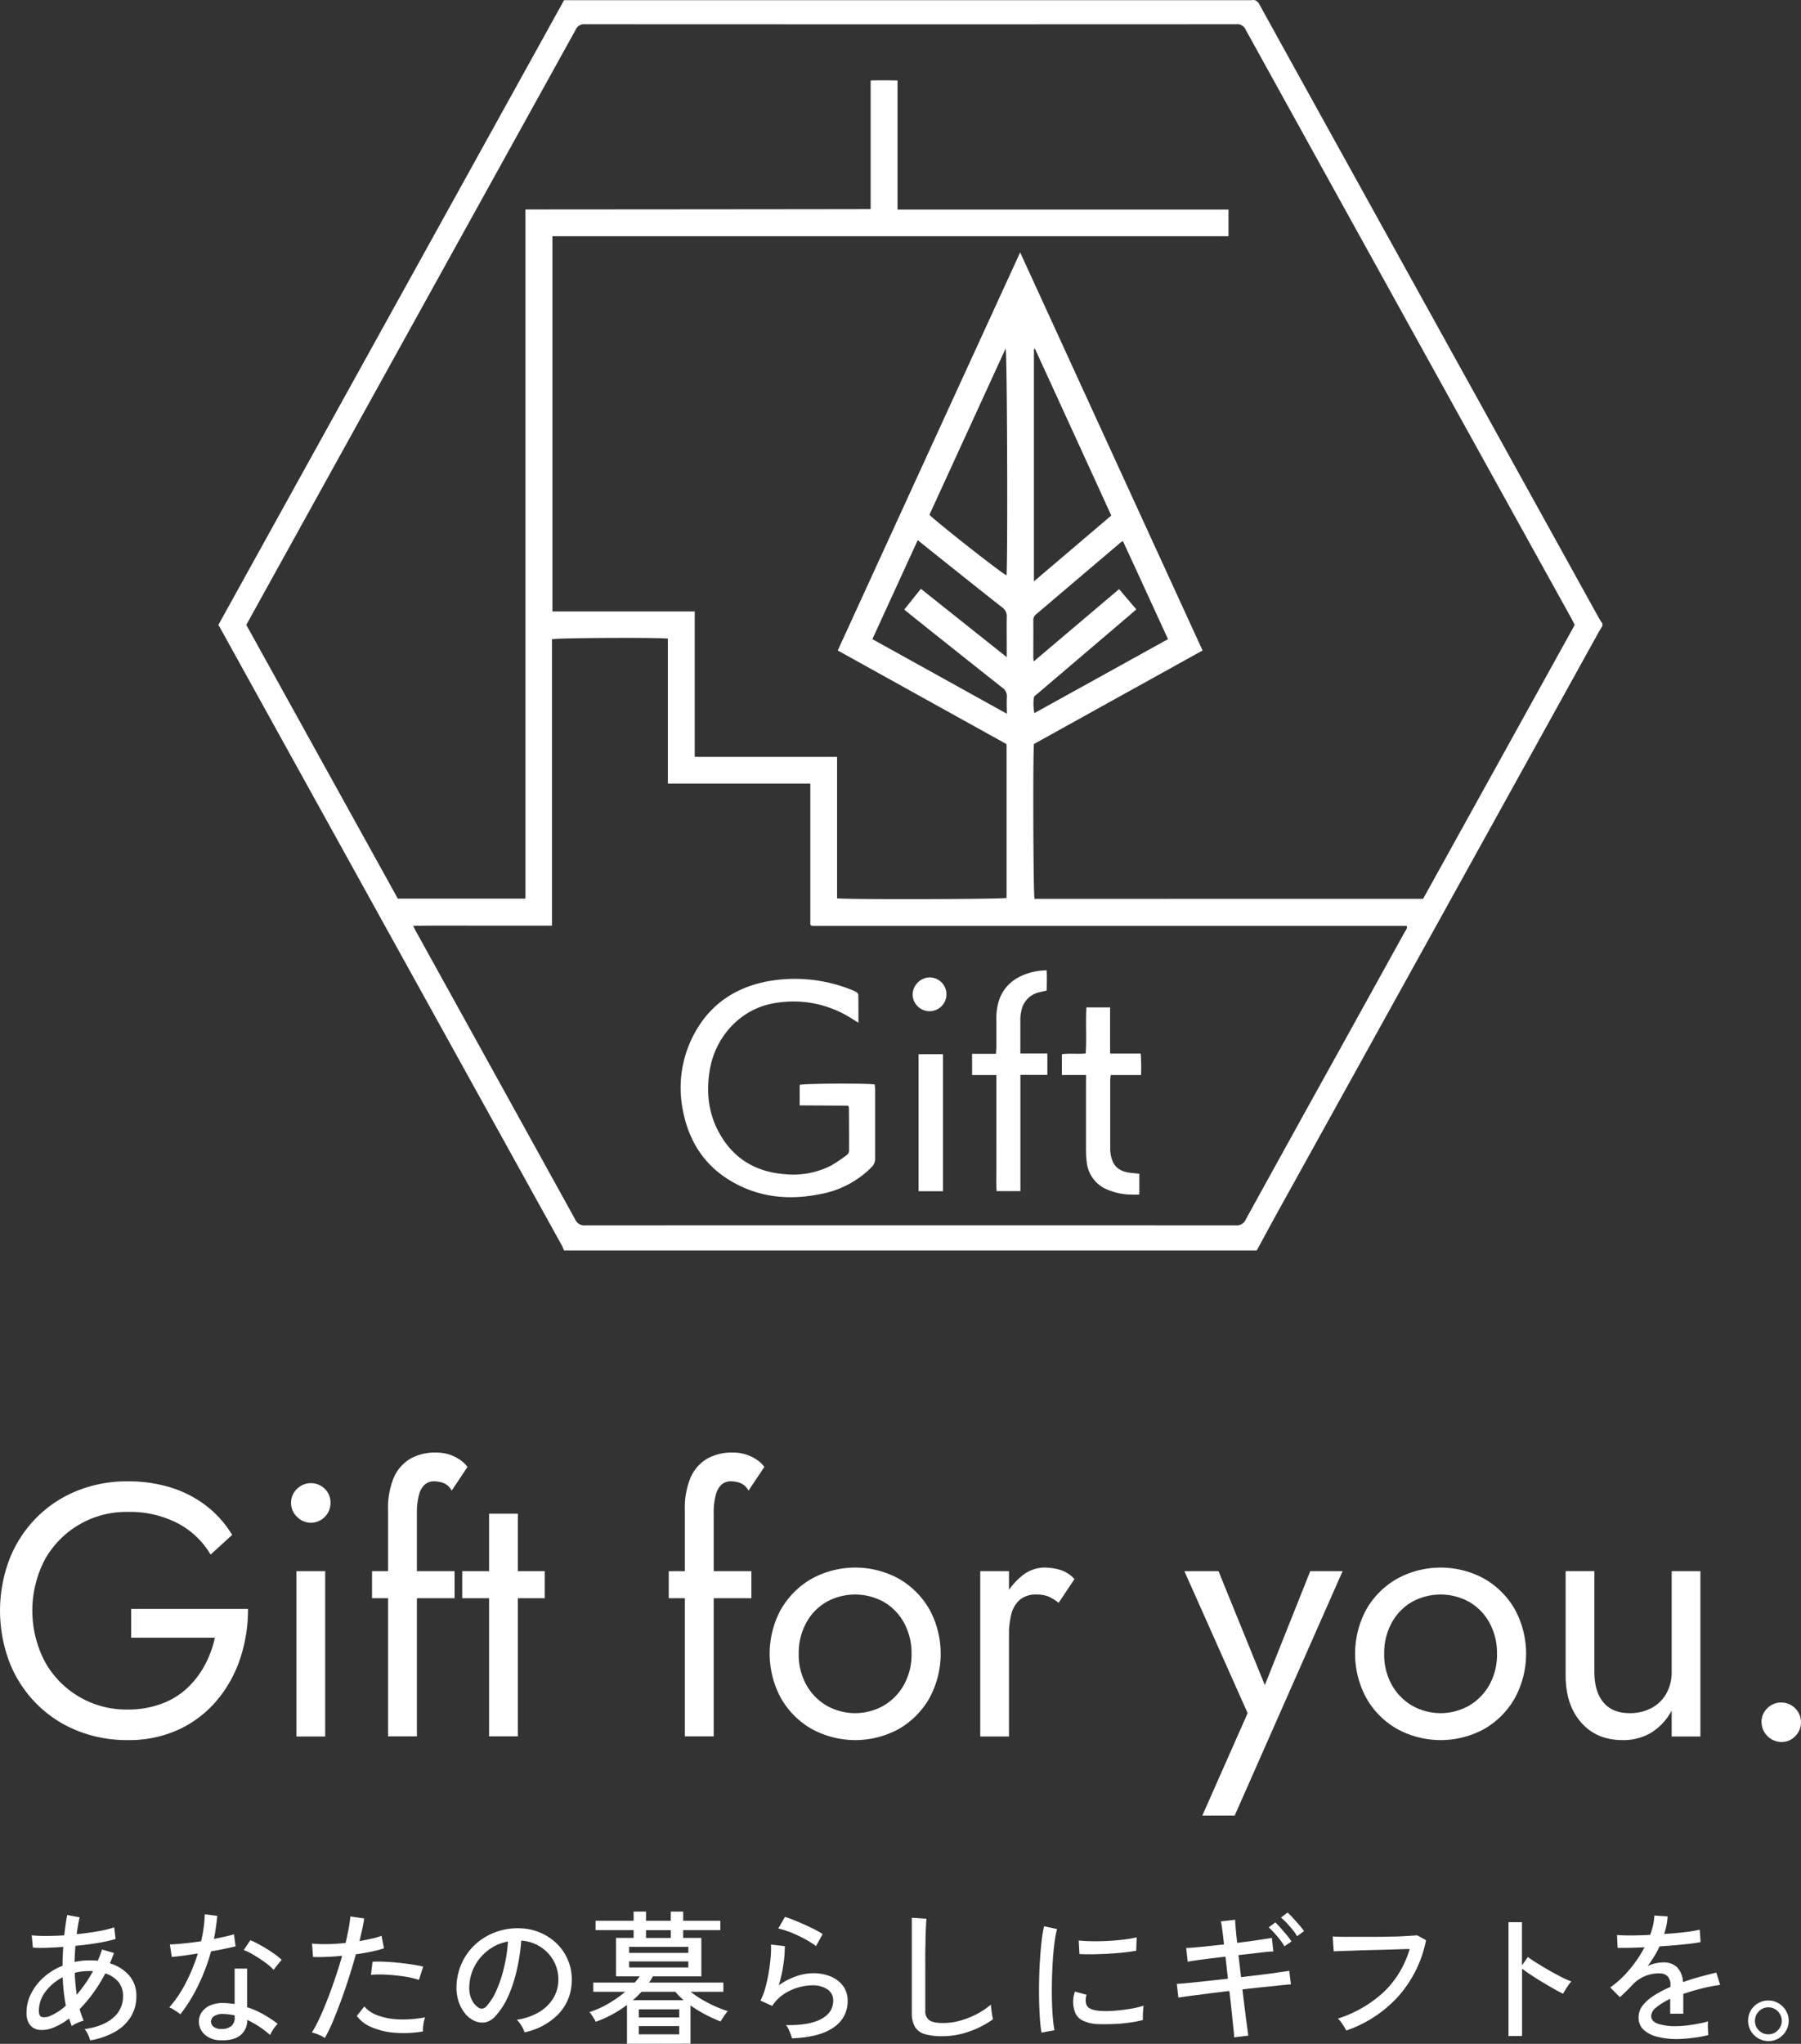 <svg xmlns="http://www.w3.org/2000/svg" viewBox="0 0 639.01 725.09"><rect x="0" y="0" width="639.01" height="725.09" fill="#333333" stroke="none"/><defs><style>.cls-1{fill:#fff;}</style></defs><g id="レイヤー_2" data-name="レイヤー 2"><g id="レイヤー_1-2" data-name="レイヤー 1"><path class="cls-1" d="M200.14,443.62c-.26-.58-.48-1.19-.78-1.75Q138.65,332.22,78,222.58c-.14-.25-.29-.5-.51-.9L200.14.06H443.42a3.52,3.52,0,0,0,.65,0c1.4-.23,2.16.35,2.85,1.62C450.84,8.92,531,153.59,567,218.72c.48.86,1,1.66,1.54,2.49v.86c-.68,1.15-1.4,2.28-2,3.44Q510,327.68,453.41,429.85c-2.53,4.58-5,9.18-7.5,13.77ZM504.93,318.87l53.79-97.16c-.36-.7-.68-1.33-1-2Q499.8,115.18,442,10.59a3.26,3.26,0,0,0-3.32-2q-115.58.06-231.13,0a3.25,3.25,0,0,0-3.32,2C166.18,79.32,88.31,220,87.39,221.69q26.94,48.65,53.76,97.11h45.28V74.31c1.15,0,121.28-.08,122.48-.12V28.54c3.26-.08,6.29-.06,9.54,0V74.34H435.88V83.8H196V216.93h50.5v51.59H297v50.17c3.13.48,58.64.33,60.14-.13V264l-59.9-33.23c21.56-47.05,43-93.88,64.72-141.22,21.71,47.38,43.18,94.23,64.72,141.22l-59.82,33.18c-.41,3.87-.24,53.35.19,54.94ZM287.51,278H262.25c-8.36,0-16.72,0-25.29,0V226.56c-3.72-.45-39.48-.27-41.12.23V328.4c-8.32,0-16.48,0-24.64,0s-16.23-.08-24.61.07c.51,1,.81,1.63,1.16,2.25q28.22,51,56.39,102a3.43,3.43,0,0,0,3.51,2q115.46-.06,230.91,0a3.41,3.41,0,0,0,3.45-2.1q16.71-30.32,33.5-60.58,11.4-20.59,22.79-41.19c.39-.71,1.08-1.36.87-2.29l-.27-.08-.21,0H288.87l-.43,0a3.21,3.21,0,0,1-.43-.07.42.42,0,0,1-.18-.08,2.63,2.63,0,0,1-.32-.35Zm38.11-86.36c-5.44,11.86-10.73,23.42-16.09,35.11l47.71,26.46c0-2.2-.11-4,0-5.74a3.76,3.76,0,0,0-1.73-3.59q-16.44-13-32.81-26.09l-1.86-1.54,5.89-7.36,30.47,24.24v-2.39c0-3.94-.06-7.88,0-11.82a3.75,3.75,0,0,0-1.61-3.42c-8.12-6.38-16.17-12.84-24.24-19.27Zm88.8,35.11c-5.41-11.78-10.67-23.26-16-34.79a9.22,9.22,0,0,0-.79.48q-15,12.75-30,25.49a2.61,2.61,0,0,0-1,2.22c.05,4.37,0,8.74,0,13.11,0,.33.06.66.13,1.41L397.06,209c2.13,2.51,4.1,4.83,6.12,7.19-1,.87-1.75,1.53-2.51,2.18q-16.29,13.88-32.58,27.75c-.48.41-1.21.87-1.26,1.37A17.1,17.1,0,0,0,367,253Zm-47.24-103-.33.14v82.36l27.44-23.35Q380.69,153.12,367.18,123.67Zm-37.41,58.88c3,3,25.94,21,27.35,21.49.47-5.1.24-78.89-.31-80.49Z"/><path class="cls-1" d="M304.58,362.85l-2.26-1.42a38.38,38.38,0,0,0-27.81-5.49c-11.62,2-20.72,11.69-22.7,23.79-1.15,7.1-.63,14,2.54,20.57,4.85,10,13,15.39,24,16.25a29.63,29.63,0,0,0,16.68-3.12,56.59,56.59,0,0,0,5.33-3.6,2,2,0,0,0,.9-1.82c0-5,0-10-.06-15.05a3.5,3.5,0,0,0-.25-.7l-17.22-.1v-7.28c1.51-.5,24-.63,26.65-.13,0,.59.11,1.21.12,1.84,0,8.1,0,16.2,0,24.29a4.22,4.22,0,0,1-1.3,3.24,34.22,34.22,0,0,1-18.41,9.56c-9.2,1.83-18.29,1.45-27-2.4-12-5.32-19.08-14.62-21.5-27.39A40.25,40.25,0,0,1,245,369.47c5.25-11.72,14.42-18.74,26.89-21.24a53.81,53.81,0,0,1,30,2.84,11.49,11.49,0,0,1,1.95.9,1.47,1.47,0,0,1,.69.95C304.6,356.11,304.58,359.31,304.58,362.85Z"/><path class="cls-1" d="M362.05,381.34v41.24h-8.43c-.24-2.7-.09-5.4-.11-8.09s0-5.44,0-8.16V381.39h-8.61v-7.52h8.47c.06-.95.13-1.64.13-2.32,0-3.52,0-7,0-10.54.11-5.77,2-10.67,7.14-13.87a21.37,21.37,0,0,1,10.73-2.88c.12,2.4.07,4.72,0,7.17-.86.19-1.69.36-2.5.57a8.26,8.26,0,0,0-6.49,6.69,12.83,12.83,0,0,0-.35,2.55c0,4.07,0,8.15,0,12.52h9.58v7.58Z"/><path class="cls-1" d="M385.35,381.37h-8.59V374c2.69-.37,5.48,0,8.44-.25.4-5.43-.08-10.84.27-16.34h8.4v16.36h10.86a64.6,64.6,0,0,1,.12,7.62H394.09c-.08.77-.18,1.31-.18,1.86q0,12,0,24.08A12.17,12.17,0,0,0,394,409c.57,4.46,2.78,6.61,7.24,7.1.91.1,1.83.18,3,.3v7.4c-1,0-1.89.06-2.79,0a22.1,22.1,0,0,1-8.37-1.69,11.82,11.82,0,0,1-7.51-9.94,33.2,33.2,0,0,1-.25-3.86q0-12.13,0-24.29Z"/><path class="cls-1" d="M334.59,422.61h-8.68V374h8.68Z"/><path class="cls-1" d="M330.2,346.76a6,6,0,1,1-6.39,6.14A6.19,6.19,0,0,1,330.2,346.76Z"/><path class="cls-1" d="M46.54,570.79H88a55.09,55.09,0,0,1-2.8,17.66,44.89,44.89,0,0,1-8.29,14.85,39.23,39.23,0,0,1-13.45,10.27,42.19,42.19,0,0,1-18.17,3.76,47.24,47.24,0,0,1-18-3.38,42.74,42.74,0,0,1-14.4-9.56,43.64,43.64,0,0,1-9.5-14.6,51.56,51.56,0,0,1,0-36.72,43.54,43.54,0,0,1,9.5-14.6,42.74,42.74,0,0,1,14.4-9.56,47.24,47.24,0,0,1,18-3.38A50.84,50.84,0,0,1,60.5,527.7,40.29,40.29,0,0,1,73,534.07a37.59,37.59,0,0,1,9.37,10.46l-7.65,7A29.34,29.34,0,0,0,63,540.38a37,37,0,0,0-17.72-4A33.08,33.08,0,0,0,16,553.13a39.09,39.09,0,0,0,0,36.53,33,33,0,0,0,29.26,16.83,33.79,33.79,0,0,0,11.92-2A26.92,26.92,0,0,0,66.3,599a31.88,31.88,0,0,0,6.31-8.16A37,37,0,0,0,76.24,581H46.54Z"/><path class="cls-1" d="M105.38,528.21a7,7,0,0,1,9.88,0,6.75,6.75,0,0,1,2,5,6.85,6.85,0,0,1-2,4.91,6.86,6.86,0,0,1-9.88,0,6.76,6.76,0,0,1-2.11-4.91A6.67,6.67,0,0,1,105.38,528.21Zm10,29.19v58.65h-10.2V557.4Z"/><path class="cls-1" d="M161.29,557.4V567H132V557.4Zm-4-31.3a10.36,10.36,0,0,0-3.25-.57,5,5,0,0,0-3.25,1.08,7.23,7.23,0,0,0-2.11,3.64,24.22,24.22,0,0,0-.76,6.75v79H137.7V535.73a27.77,27.77,0,0,1,2-11.48,14.55,14.55,0,0,1,5.8-6.69,17.56,17.56,0,0,1,9.12-2.23,15,15,0,0,1,5,.76,14.75,14.75,0,0,1,3.76,1.92,10.47,10.47,0,0,1,2.49,2.42l-5.61,8.41A5.73,5.73,0,0,0,157.27,526.1Z"/><path class="cls-1" d="M193.29,557.4V567H164V557.4ZM183.73,537v79h-10.2V537Z"/><path class="cls-1" d="M266.6,557.4V567H237.27V557.4Zm-4-31.3a10.36,10.36,0,0,0-3.25-.57,5,5,0,0,0-3.25,1.08,7.3,7.3,0,0,0-2.11,3.64,24.22,24.22,0,0,0-.76,6.75v79H243V535.73a27.77,27.77,0,0,1,2-11.48,14.55,14.55,0,0,1,5.8-6.69,17.56,17.56,0,0,1,9.12-2.23,14.91,14.91,0,0,1,5,.76A14.75,14.75,0,0,1,268.7,518a10.47,10.47,0,0,1,2.49,2.42l-5.61,8.41A5.73,5.73,0,0,0,262.58,526.1Z"/><path class="cls-1" d="M277.12,570.92A29.3,29.3,0,0,1,288,560.08a32.23,32.23,0,0,1,30.92,0,29.48,29.48,0,0,1,10.83,10.84,33,33,0,0,1,0,31.55,29.3,29.3,0,0,1-10.83,10.91,32.23,32.23,0,0,1-30.92,0,29.12,29.12,0,0,1-10.9-10.91,33,33,0,0,1,0-31.55ZM286,597.57a19.66,19.66,0,0,0,7.14,7.45,20.53,20.53,0,0,0,20.53,0,19.81,19.81,0,0,0,7.14-7.45,22,22,0,0,0,2.61-10.84,22.35,22.35,0,0,0-2.61-10.9,19.21,19.21,0,0,0-7.14-7.46,21,21,0,0,0-20.53,0,19.07,19.07,0,0,0-7.14,7.46,22.35,22.35,0,0,0-2.61,10.9A22,22,0,0,0,286,597.57Z"/><path class="cls-1" d="M358,616.05h-10.2V557.4H358Zm14-49.66a11,11,0,0,0-4.21-.7,8.76,8.76,0,0,0-6,1.91,10,10,0,0,0-3,5.23,31.24,31.24,0,0,0-.83,7.52h-4.59a29.5,29.5,0,0,1,2.49-12.43,23.21,23.21,0,0,1,6.44-8.6,12.7,12.7,0,0,1,8-3.19,20.53,20.53,0,0,1,5.93.83,11.44,11.44,0,0,1,5,3.25l-5.61,8.41A18.35,18.35,0,0,0,372,566.39Z"/><path class="cls-1" d="M438.08,644.1H426.6l16.07-36.33L420.23,557.4h12.11L451,603.3l-4.21-.51,18.1-45.39h11.48Z"/><path class="cls-1" d="M484.81,570.92a29.3,29.3,0,0,1,10.9-10.84,32.23,32.23,0,0,1,30.92,0,29.48,29.48,0,0,1,10.83,10.84,33,33,0,0,1,0,31.55,29.3,29.3,0,0,1-10.83,10.91,32.23,32.23,0,0,1-30.92,0,29.12,29.12,0,0,1-10.9-10.91,33,33,0,0,1,0-31.55Zm8.92,26.65a19.66,19.66,0,0,0,7.14,7.45,20.53,20.53,0,0,0,20.53,0,19.81,19.81,0,0,0,7.14-7.45,22,22,0,0,0,2.61-10.84,22.35,22.35,0,0,0-2.61-10.9,19.21,19.21,0,0,0-7.14-7.46,21,21,0,0,0-20.53,0,19.07,19.07,0,0,0-7.14,7.46,22.35,22.35,0,0,0-2.61,10.9A22,22,0,0,0,493.73,597.57Z"/><path class="cls-1" d="M568.89,603.94q3.18,3.82,9.31,3.83a16.11,16.11,0,0,0,7.84-1.85,13.08,13.08,0,0,0,5.23-5.17,15.47,15.47,0,0,0,1.85-7.65V557.4h10.2v58.65h-10.2v-9.18a20.67,20.67,0,0,1-7.27,7.84,19.31,19.31,0,0,1-10.2,2.62q-9.18,0-14.66-6.25t-5.49-16.7v-37h10.2v35.7Q565.7,600.12,568.89,603.94Z"/><path class="cls-1" d="M627.09,606a6.85,6.85,0,0,1,4.91-2,7,7,0,0,1,7,7,6.83,6.83,0,0,1-2,4.91,6.66,6.66,0,0,1-5,2.1,7.18,7.18,0,0,1-7-7A6.67,6.67,0,0,1,627.09,606Z"/><path class="cls-1" d="M32,723.86a12.06,12.06,0,0,0-.74-2,8.38,8.38,0,0,0-1.25-2q6.59-.92,10.12-4a9.77,9.77,0,0,0,3.53-7.61A7.71,7.71,0,0,0,42,703.11a9.79,9.79,0,0,0-4.65-3,52.77,52.77,0,0,1-9.1,12.68c.2.71.42,1.41.66,2.09s.5,1.35.77,2a11.63,11.63,0,0,0-2.22.79,10.08,10.08,0,0,0-2,1.1c-.17-.44-.33-.89-.49-1.33s-.31-.89-.48-1.33a22.2,22.2,0,0,1-5.73,3.3,10.27,10.27,0,0,1-5.16.69,4.92,4.92,0,0,1-1.94-.79,4.86,4.86,0,0,1-1.62-1.9,7.33,7.33,0,0,1-.63-3.29,14.94,14.94,0,0,1,1.66-6.93,19.5,19.5,0,0,1,4.55-5.8,22.29,22.29,0,0,1,6.57-4c0-1.16,0-2.3.07-3.43s.11-2.21.18-3.27q-3.27.25-6.13.33a41.67,41.67,0,0,1-4.65-.07l-.41-4.35a48.52,48.52,0,0,0,5,.21c2.06,0,4.24-.07,6.52-.21q.26-2,.51-3.81c.17-1.21.36-2.34.56-3.4l4.4.82c-.2.92-.39,1.88-.56,2.86s-.33,2-.46,3.12q3.82-.4,7.38-1a38.92,38.92,0,0,0,5.91-1.43l.51,4.14a54.47,54.47,0,0,1-6.36,1.41c-2.54.42-5.18.77-7.9,1q-.21,2.76-.31,5.73c.82-.17,1.65-.31,2.51-.41a21.81,21.81,0,0,1,2.55-.15c.55,0,1.08,0,1.61,0s1,.08,1.56.15a38.23,38.23,0,0,0,1.53-4l4.25,1.23-.72,1.84c-.24.62-.49,1.23-.76,1.84a14.48,14.48,0,0,1,6.85,4.3,10.88,10.88,0,0,1,2.55,7.36,13.69,13.69,0,0,1-2,7.36,15.53,15.53,0,0,1-5.68,5.32A26.77,26.77,0,0,1,32,723.86Zm-14.41-8.59a19.43,19.43,0,0,0,5.77-3.73c-.3-1.6-.55-3.25-.74-4.93s-.31-3.4-.38-5.14a17.66,17.66,0,0,0-6.09,5.09,11.11,11.11,0,0,0-2.35,6.77c0,1.33.37,2.08,1.1,2.25A4.85,4.85,0,0,0,17.62,715.27Zm9.61-7.56c1-1.2,2-2.49,3-3.89a40.11,40.11,0,0,0,2.78-4.5,5.78,5.78,0,0,0-.71-.05h-.72a20.58,20.58,0,0,0-5,.61c0,1.33.11,2.66.23,4S27.06,706.45,27.23,707.71Z"/><path class="cls-1" d="M64,714.61a10.69,10.69,0,0,0-1.07-.79c-.48-.33-1-.64-1.51-1a8.15,8.15,0,0,0-1.35-.66,42.45,42.45,0,0,0,5.82-8.64,63.19,63.19,0,0,0,4.3-10.48c-1.91.3-3.69.57-5.34.79s-3,.37-3.91.43l-.67-4.44c1.26,0,2.88-.15,4.86-.34s4-.45,6.23-.79c.38-1.64.68-3.25.9-4.86a40.36,40.36,0,0,0,.38-4.7l4.45.56c-.14,1.37-.3,2.74-.49,4.12s-.41,2.73-.69,4.06c1.37-.27,2.66-.54,3.89-.82s2.3-.54,3.22-.81l.56,4.24c-1,.27-2.34.57-3.86.89s-3.12.63-4.83.9a69.31,69.31,0,0,1-4.52,12A56.8,56.8,0,0,1,64,714.61Zm14.27,9.2a8.17,8.17,0,0,1-5.7-2.07,6.23,6.23,0,0,1-2-4.78,5.73,5.73,0,0,1,1.1-3.22,7.06,7.06,0,0,1,3.06-2.35,11.29,11.29,0,0,1,4.89-.77c.61,0,1.22.08,1.84.13s1.21.13,1.79.23V698.4h4.44v13.7a31.2,31.2,0,0,1,5.73,2.51A41.19,41.19,0,0,1,98.54,718,10.1,10.1,0,0,0,97,719.87a13.6,13.6,0,0,0-1.15,2.1,34.3,34.3,0,0,0-8.13-5.37,6.71,6.71,0,0,1-2.55,5.55Q82.74,724,78.3,723.81Zm.3-4a5.42,5.42,0,0,0,3.48-1,3.89,3.89,0,0,0,1.23-3.2V715a22.94,22.94,0,0,0-3.94-.51,5.63,5.63,0,0,0-3.22.69,2.33,2.33,0,0,0-1.23,1.91,2.29,2.29,0,0,0,.9,1.95A4.35,4.35,0,0,0,78.6,719.82Zm18.51-21a21.08,21.08,0,0,0-3-2.58c-1.28-.94-2.61-1.81-4-2.63a22,22,0,0,0-3.6-1.79l2.35-3.48a27,27,0,0,1,2.71,1.28c1,.55,2.07,1.15,3.14,1.81s2.07,1.34,3,2a28.19,28.19,0,0,1,2.25,1.84Z"/><path class="cls-1" d="M115.26,723a12.92,12.92,0,0,0-2.23-1.15,13.3,13.3,0,0,0-2.37-.79,43.31,43.31,0,0,0,2.68-5c.94-2,1.88-4.26,2.84-6.72s1.88-5,2.78-7.67,1.72-5.26,2.43-7.82c-2,.21-3.94.34-5.78.41s-3.35.07-4.55,0l-.35-4.75a40.44,40.44,0,0,0,5.34.2c2.1,0,4.28-.17,6.57-.41q.66-2.76,1.1-5.16c.29-1.6.48-3,.59-4.24l4.9.71c-.13,1.09-.36,2.32-.66,3.68s-.65,2.81-1,4.35c1.56-.28,3-.57,4.37-.87a26,26,0,0,0,3.45-1l.87,4.44a38.26,38.26,0,0,1-4.3,1.13c-1.77.37-3.66.7-5.67,1q-1.12,4-2.48,8.28c-.91,2.83-1.85,5.59-2.84,8.28s-2,5.17-2.91,7.44A58.44,58.44,0,0,1,115.26,723Zm34.81-2.3a41.34,41.34,0,0,1-10.22.44,25.66,25.66,0,0,1-8.13-2,12.07,12.07,0,0,1-5.11-3.94l2.65-3.37A11.17,11.17,0,0,0,134,715a23.93,23.93,0,0,0,7.41,1.41,41.51,41.51,0,0,0,9.41-.72,12.77,12.77,0,0,0-.59,2.48A13.29,13.29,0,0,0,150.07,720.69Zm-1.43-18.3a32.72,32.72,0,0,0-5.39-1.23c-2.07-.3-4.13-.51-6.19-.61a40.19,40.19,0,0,0-5.44.05l.56-4.65a41,41,0,0,1,4.16,0c1.59.07,3.23.19,4.94.36s3.33.37,4.88.61,2.89.49,4,.77Z"/><path class="cls-1" d="M186.11,721a10.1,10.1,0,0,0-1.1-2.33,9,9,0,0,0-1.66-2.12,21.34,21.34,0,0,0,7.82-2.66,14.72,14.72,0,0,0,5-4.75,12.43,12.43,0,0,0,1.91-6.09,13.46,13.46,0,0,0-3.68-10.17,14.07,14.07,0,0,0-4.27-3.09,13.9,13.9,0,0,0-5.19-1.31,67.72,67.72,0,0,1-1.48,10,50.1,50.1,0,0,1-3,9.41,26.38,26.38,0,0,1-4.58,7.26,6.84,6.84,0,0,1-3.6,2.3,6.51,6.51,0,0,1-3.81-.46,9,9,0,0,1-3.47-2.68,13.2,13.2,0,0,1-2.36-4.48,16.11,16.11,0,0,1-.66-5.62,21.28,21.28,0,0,1,2.12-8.28,20.49,20.49,0,0,1,5-6.52,21.93,21.93,0,0,1,7.26-4.14,22.73,22.73,0,0,1,8.74-1.15,19.13,19.13,0,0,1,6.95,1.69,18.92,18.92,0,0,1,5.78,4,17.66,17.66,0,0,1,5,13.55,17.1,17.1,0,0,1-4.76,11.25A23.34,23.34,0,0,1,186.11,721Zm-16.36-8.74a2.42,2.42,0,0,0,1.33.33,2.15,2.15,0,0,0,1.48-.79,20.25,20.25,0,0,0,3.61-5.73,46.69,46.69,0,0,0,2.68-8.13,54,54,0,0,0,1.38-9.15,16.35,16.35,0,0,0-6.9,3,17.1,17.1,0,0,0-4.81,5.52,16.58,16.58,0,0,0-2,7.15,10.09,10.09,0,0,0,.82,4.89A6.6,6.6,0,0,0,169.75,712.21Z"/><path class="cls-1" d="M222.46,725.09v-13.8a41.85,41.85,0,0,1-5.34,3.42,40.07,40.07,0,0,1-5.76,2.56,6,6,0,0,0-.58-1.1q-.43-.69-.9-1.38a4.31,4.31,0,0,0-.77-.95,32.55,32.55,0,0,0,6.6-2.94,43.11,43.11,0,0,0,6.13-4.27H210.5v-3.27h14.72c.34-.37.65-.75.94-1.12s.56-.74.8-1.08h-8.39V687.51h6.24v-2.76h-13.5v-3.32h13.5v-3.27h4.4v3.27H238v-3.27h4.4v3.27h13.18v3.32H242.4v2.76h6.44v13.65H231.66l-.64,1.08c-.22.37-.47.75-.74,1.12h26.38v3.27H245.05a38.51,38.51,0,0,0,6.32,4,41,41,0,0,0,6.87,2.86,8.67,8.67,0,0,0-.87,1.08c-.34.48-.67.95-1,1.43a7.47,7.47,0,0,0-.69,1.17,55,55,0,0,1-5.4-2.47,47.09,47.09,0,0,1-5.29-3.25v13.6Zm.76-32.26h21v-2.15h-21Zm0,5.16h21v-2.14h-21Zm1.33,11.61h18c-.55-.48-1.07-1-1.56-1.46a17.16,17.16,0,0,1-1.36-1.51h-12c-.48.51-1,1-1.48,1.51S225.1,709.12,224.55,709.6Zm2.1,6.13H241v-2.86H226.65Zm0,6H241V718.8H226.65Zm2.56-34.2H238v-2.76h-8.79Z"/><path class="cls-1" d="M281,723.15a9.79,9.79,0,0,0-.46-1.46c-.24-.63-.5-1.25-.79-1.87a5,5,0,0,0-.9-1.38q8.24.15,12.5-2.14c2.85-1.54,4.27-3.7,4.27-6.5a4.58,4.58,0,0,0-2.12-4.09,9.5,9.5,0,0,0-5.29-1.38,18.59,18.59,0,0,0-5,.77,18,18,0,0,0-5.14,2.38,13.9,13.9,0,0,0-4.06,4.16l-4.19-1.89a22.06,22.06,0,0,0,1.71-4.45,55.42,55.42,0,0,0,1.23-5.59q.48-2.94.69-5.55a32.73,32.73,0,0,0,.1-4.29l4.91.56a41.69,41.69,0,0,1-.49,6.41,49.09,49.09,0,0,1-1.66,7.49,24.16,24.16,0,0,1,6.08-3.17,18.22,18.22,0,0,1,6-1.12,16,16,0,0,1,6.57,1.25,10.15,10.15,0,0,1,4.3,3.45,9,9,0,0,1,1.5,5.16,11,11,0,0,1-4.83,9.26Q291.06,722.73,281,723.15Zm8.54-32.72a24.94,24.94,0,0,0-2.89-1.92q-1.71-1-3.63-1.89a38.71,38.71,0,0,0-3.73-1.53,21.94,21.94,0,0,0-3.15-.9l2.36-4.14c.81.24,1.82.6,3,1.07s2.45,1,3.76,1.59,2.55,1.17,3.71,1.76,2.13,1.15,2.91,1.66Z"/><path class="cls-1" d="M334.26,722.38a21.31,21.31,0,0,1-6.16-.74,6,6,0,0,1-3.48-2.58,9.8,9.8,0,0,1-1.1-5V680.36l5.17.35c0,.55-.09,1.5-.16,2.87s-.12,2.86-.15,4.5c0,1.26-.06,2.65-.08,4.16s0,3.13,0,4.83v16.16a3.93,3.93,0,0,0,1.4,3.47c.94.65,2.55,1,4.84,1a22.72,22.72,0,0,0,6.33-.89,29.79,29.79,0,0,0,5.88-2.38,25.33,25.33,0,0,0,4.81-3.27c0,.45.09,1,.18,1.74s.18,1.41.3,2.07.22,1.13.29,1.41a33.4,33.4,0,0,1-8.44,4.34A28.42,28.42,0,0,1,334.26,722.38Z"/><path class="cls-1" d="M369.53,721.1a47.76,47.76,0,0,1-.56-4.93q-.21-2.94-.28-6.44t0-7.24q.07-3.72.31-7.31c.15-2.38.35-4.59.58-6.62a46.39,46.39,0,0,1,.87-5.19l4.6,1a37.08,37.08,0,0,0-.89,4.73q-.39,2.89-.61,6.34t-.31,7.11q-.08,3.66,0,7.05t.31,6.16a40.81,40.81,0,0,0,.58,4.5Zm20.09-3a13.5,13.5,0,0,1-5.62-1.35,5.36,5.36,0,0,1-2.76-3.45,10.71,10.71,0,0,1,.15-6.75l4.14,1.13a6.18,6.18,0,0,0-.33,2.07,4.1,4.1,0,0,0,.38,1.66q.82,1.74,4.91,2a35.43,35.43,0,0,0,5.11-.07q2.82-.24,5.53-.69a35.93,35.93,0,0,0,4.65-1.08,13,13,0,0,0-.18,1.51c-.05.66-.09,1.33-.1,2s0,1.19,0,1.56a39.92,39.92,0,0,1-5.39,1c-1.89.24-3.73.39-5.52.44S391.12,718.15,389.62,718.08ZM383,693.24l-.26-4.81c1.26.14,2.8.23,4.6.26s3.7,0,5.68-.1,3.87-.27,5.67-.49a39.69,39.69,0,0,0,4.6-.79l-.15,4.75c-1.33.24-2.88.46-4.65.64s-3.62.34-5.52.44-3.74.16-5.47.18S384.24,693.31,383,693.24Z"/><path class="cls-1" d="M437.88,722.79q0-1.08-.3-3.63c-.18-1.71-.38-3.69-.62-6s-.49-4.54-.77-6.82q-3.46.4-6.92.84l-6.37.82q-2.91.38-4.8.69l-.56-4.86c1.12-.07,2.64-.19,4.55-.38s4-.41,6.41-.67,4.76-.51,7.18-.79l-.87-7.82c-2.65.31-5.19.61-7.61.92s-4.35.6-5.78.87l-.56-4.86c1.4-.06,3.33-.22,5.8-.46s5-.51,7.64-.81c-.2-1.74-.4-3.35-.58-4.84s-.37-2.59-.54-3.34l5.06-.57c0,.82.11,2,.23,3.4s.28,3,.49,4.78c2.58-.3,5-.62,7.1-.94l5.22-.8.51,4.81c-1.26,0-3,.19-5.17.46s-4.58.55-7.2.82l.92,7.82c2.35-.27,4.63-.55,6.85-.82s4.22-.53,6-.79,3.22-.47,4.24-.64l.61,4.81c-.92.06-2.29.19-4.11.38l-6.16.64c-2.28.24-4.6.49-6.95.77.27,2.24.54,4.49.82,6.72s.52,4.21.76,5.93.41,3,.51,3.75Zm17.84-32.31a20.07,20.07,0,0,0-1.58-2.33c-.65-.83-1.33-1.64-2.05-2.43a25.21,25.21,0,0,0-1.94-1.94L452.5,682c.51.48,1.14,1.14,1.89,2s1.49,1.69,2.2,2.56a21.1,21.1,0,0,1,1.64,2.22Zm4.5-3.58a17.63,17.63,0,0,0-1.63-2.33c-.69-.83-1.38-1.63-2.1-2.4a17.09,17.09,0,0,0-2-1.86l2.35-1.79a24.2,24.2,0,0,1,1.91,1.91c.77.84,1.52,1.68,2.25,2.53a21.65,21.65,0,0,1,1.67,2.15Z"/><path class="cls-1" d="M477.65,720.38a11.93,11.93,0,0,0-.71-1.3c-.34-.56-.72-1.12-1.13-1.69a6.91,6.91,0,0,0-1.12-1.25,43.57,43.57,0,0,0,16.23-9.38,34.34,34.34,0,0,0,9.23-15.31c-1.5,0-3.27.09-5.32.15s-4.17.13-6.36.18-4.32.11-6.37.18l-5.42.18c-1.57.05-2.72.09-3.47.13l-.36-5.27c.88.07,2.11.11,3.68.13s3.35,0,5.34,0l6.14,0q3.14,0,6.08-.1c2,0,3.71-.12,5.24-.21s2.69-.16,3.48-.23l3.17,1.74a42.49,42.49,0,0,1-9.92,20A44.43,44.43,0,0,1,477.65,720.38Z"/><path class="cls-1" d="M535.22,722.33V681.94H540v15.34l2.1-3c.82.62,1.88,1.33,3.19,2.15s2.72,1.66,4.22,2.53,3,1.66,4.37,2.38a34,34,0,0,0,3.66,1.63,7.07,7.07,0,0,0-1,1.23c-.41.58-.79,1.16-1.15,1.74s-.62,1-.79,1.38c-.92-.44-2-1-3.32-1.76s-2.65-1.53-4.07-2.38-2.75-1.7-4-2.53-2.32-1.58-3.17-2.23v23.88Z"/><path class="cls-1" d="M595.13,723.4a28.57,28.57,0,0,1-7-.79,11.22,11.22,0,0,1-4.94-2.48,5.8,5.8,0,0,1-1.81-4.45,6.74,6.74,0,0,1,1.48-4.22,15.8,15.8,0,0,1,4.06-3.55,37.86,37.86,0,0,1,5.76-3v-.57a4.42,4.42,0,0,0-1-3.22,3.75,3.75,0,0,0-2.43-1,12.66,12.66,0,0,0-10,4c-.61.65-1.34,1.4-2.2,2.25s-1.61,1.57-2.3,2.15l-3.42-3.43a36.34,36.34,0,0,0,6.82-6.34,43.25,43.25,0,0,0,5.35-7.92c-2.08.1-4,.17-5.7.2s-3,0-3.86,0l-.21-4.55c1.09.1,2.7.16,4.83.16s4.44-.07,6.93-.21a27.6,27.6,0,0,0,1.05-3.53,18.11,18.11,0,0,0,.43-3.32l4.71.31a22.87,22.87,0,0,1-1.23,6.23q3.93-.25,7.39-.66a41.87,41.87,0,0,0,5.24-.87l.3,4.4c-.95.2-2.2.4-3.76.58s-3.25.36-5.11.52-3.75.3-5.7.43a28.64,28.64,0,0,1-1.89,3.55c-.75,1.21-1.52,2.36-2.3,3.46a10.13,10.13,0,0,1,2.74-1,13.24,13.24,0,0,1,2.83-.33,6.76,6.76,0,0,1,4.81,1.68,8.21,8.21,0,0,1,2.15,5.32q3-1.08,6.1-1.92t5.7-1.46l1.38,4.35a64.83,64.83,0,0,0-6.85,1.36q-3.32.84-6.23,1.86v7h-4.65v-5.26a22.83,22.83,0,0,0-4.89,3,4.22,4.22,0,0,0-1.86,3c0,1.3.77,2.23,2.32,2.81a19.7,19.7,0,0,0,6.62.87,30.46,30.46,0,0,0,3.63-.23c1.33-.15,2.67-.36,4-.61s2.56-.54,3.65-.85a6.66,6.66,0,0,0-.1,1.36c0,.6,0,1.2.05,1.81s.07,1.11.1,1.49v.2a39.39,39.39,0,0,1-5.52,1A50.2,50.2,0,0,1,595.13,723.4Z"/><path class="cls-1" d="M627.44,724.12a7.1,7.1,0,0,1-3.61-1,7.39,7.39,0,0,1-2.63-2.61,7.28,7.28,0,0,1,0-7.26,7.17,7.17,0,0,1,6.24-3.53,7,7,0,0,1,3.63,1,7.25,7.25,0,0,1,2.58,2.58,7,7,0,0,1,1,3.61,7,7,0,0,1-1,3.63,7.33,7.33,0,0,1-2.58,2.61A6.89,6.89,0,0,1,627.44,724.12Zm0-2.41a4.53,4.53,0,0,0,3.35-1.43,4.61,4.61,0,0,0,1.4-3.32,4.69,4.69,0,0,0-1.38-3.37,4.48,4.48,0,0,0-3.37-1.44,4.55,4.55,0,0,0-3.38,1.41,4.68,4.68,0,0,0-1.38,3.4,4.61,4.61,0,0,0,1.38,3.35A4.54,4.54,0,0,0,627.44,721.71Z"/></g></g></svg>